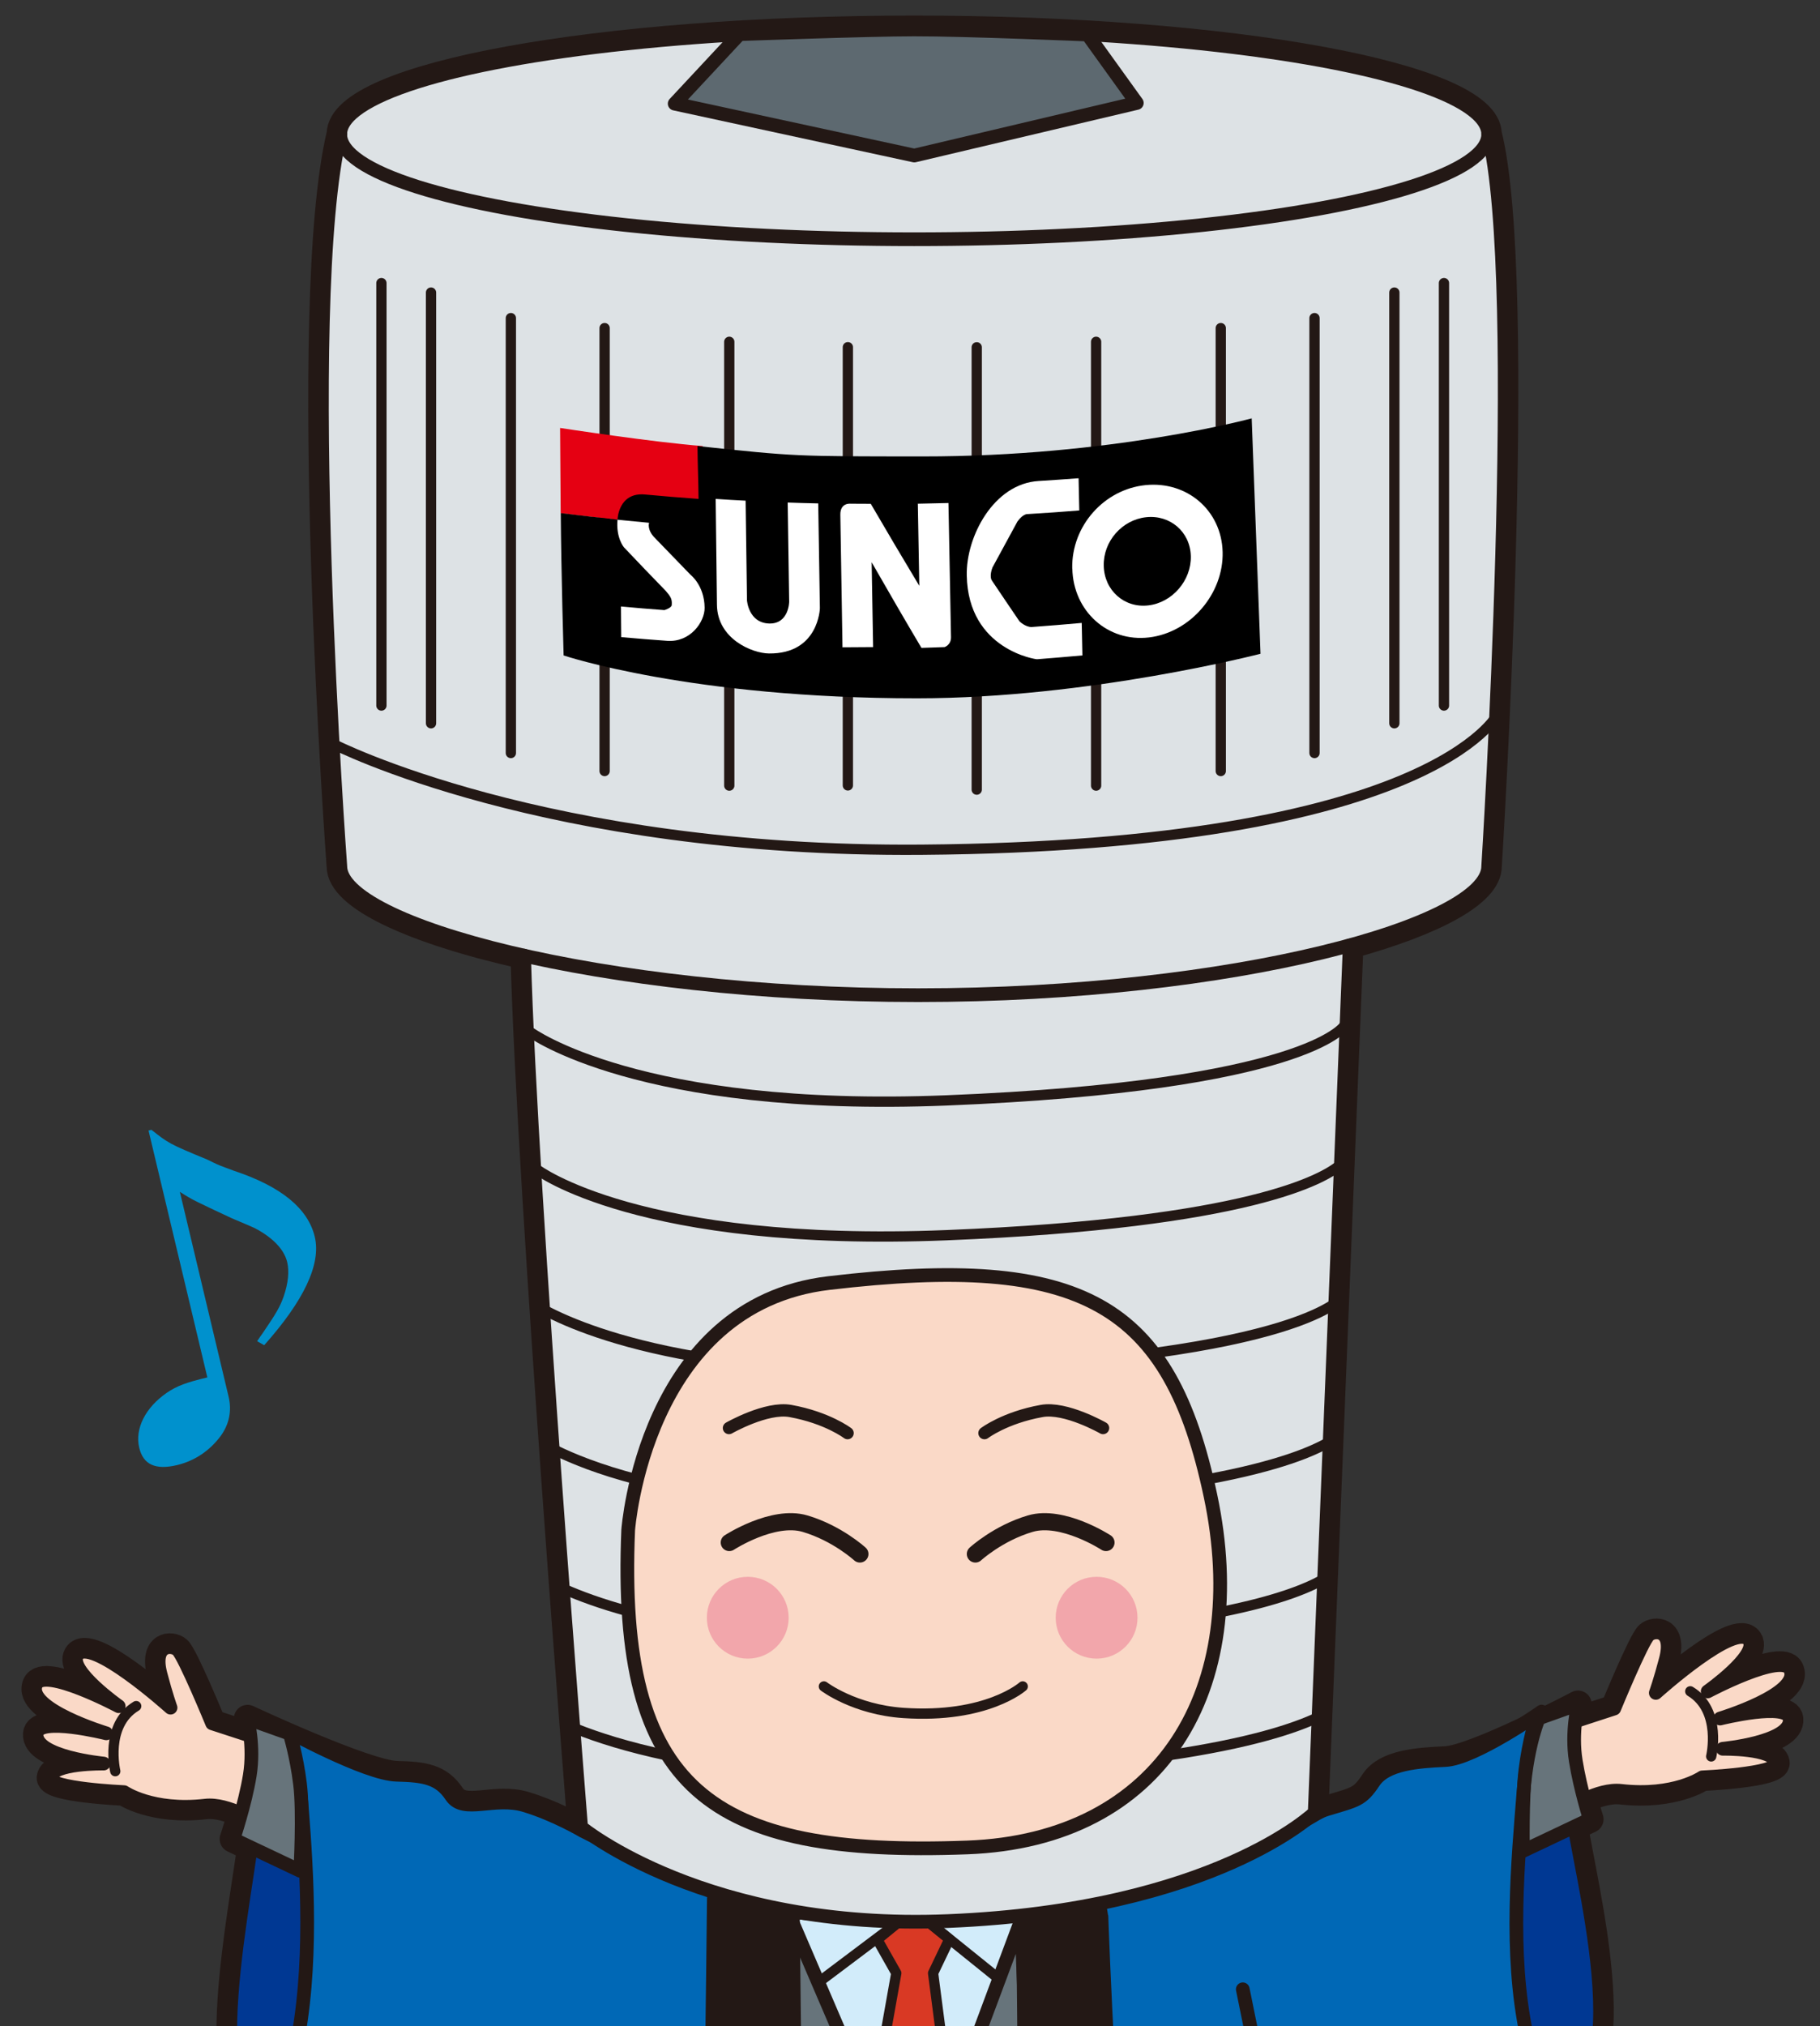<?xml version="1.0" encoding="UTF-8"?><svg id="b" xmlns="http://www.w3.org/2000/svg" xmlns:xlink="http://www.w3.org/1999/xlink" viewBox="0 0 186 207"><rect x="0" y="0" width="186" height="207" fill="#333333" stroke="none"/><defs><clipPath id="d"><rect width="186" height="207" fill="none"/></clipPath></defs><g id="c"><g clip-path="url(#d)"><path d="M159.76,213.84c7.24-1.31,1.95-21.79,1.16-27.24l1.56-.74s-.27-.83-.59-2.05c1.09-.5,2.53-1,3.77-.86,5.42.61,8.3-1.38,8.3-1.38,0,0,7.71-.34,7.54-1.49-.22-1.51-5.45-1.43-5.45-1.43,0,0,7.07-.67,6.85-3.03-.16-1.8-7.12-.06-7.12-.06,0,0,8.26-2.5,7.18-4.98-.8-1.85-8.45,2.21-8.45,2.21,0,0,5.21-3.67,4.25-5.2-1.3-2.09-9.55,5.35-9.55,5.35,0,0,.45-1.24,1.02-3.41.82-3.11-1.15-3.02-1.74-2.5-.7.62-3.53,7.51-3.53,7.51l-3.99,1.3c.12-1.05.3-1.73.3-1.73,0,0-10.57,5.56-13.54,5.69-2.82.13-6.07.35-7.31,2.23s-1.7,1.87-4.82,2.8c-.52.16-.92.38-1.37.65l.13-.31,3.58-88.59h-.07c8.86-2.43,14.21-5.39,14.21-8.08,0,0,3.8-59.79,0-74.82h0c-.11-5.9-26.32-10.69-58.65-10.69s-58.54,4.78-58.65,10.69h0c-4.23,17.72,0,74.82,0,74.82,0,3.09,7.26,6.53,18.79,9.12.67,24.61,5.83,89.04,5.83,89.04l-.02.26c-.72-.41-3.13-1.72-5.74-2.5-3.12-.94-6.24.94-7.49-.94-1.25-1.87-2.79-2.11-5.61-2.18-3.16-.08-15.24-5.73-15.24-5.73,0,0,.18.7.3,1.76l-3.91-1.28s-2.83-6.89-3.53-7.51c-.58-.52-2.56-.61-1.74,2.5.57,2.17,1.02,3.41,1.02,3.41,0,0-8.25-7.43-9.55-5.35-.95,1.53,4.25,5.2,4.25,5.2,0,0-7.64-4.06-8.45-2.21-1.08,2.48,7.18,4.98,7.18,4.98,0,0-6.96-1.74-7.12.06-.21,2.36,6.85,3.03,6.85,3.03,0,0-5.23-.09-5.45,1.43-.17,1.15,7.54,1.49,7.54,1.49,0,0,2.88,2,8.3,1.38,1.19-.14,2.58.32,3.65.81-.41,1.5-.79,2.61-.79,2.61l1.77.84c-.81,6.48-4.91,26.61,1.18,26.58h0l12.95,5.48,14.86,8.45.61-.97c-1.96,12.85-4.22,36.95-4.41,38.23-.31,2.18-1.6,8.59-1.28,9.84.31,1.25,5.51,2.78,11.12,2.78,2.87,0,7.51.67,11.36,1.33h-.28s-3.7,4.9-5.8,21.35c-.74,5.81-.53,12.91-.22,17.91-3.89-.59-7.96-.61-11.44.34-9.87,2.69-13.6,11.49-11.37,12.87,2.23,1.37,2.75.89,17.11.89s20.59-1.79,20.59-1.79c0,0,1.2-1.8-.3-5.68,0,0,0-19.45,3.59-29.62,3.59-10.17,7.16-14.64,7.16-14.64,0,0,1.36-.91,4.66-.19,0,0,4.14,4.74,7.74,15.06,3.6,10.31,3.6,30.03,3.6,30.03h.06c-1.14,3.45-.07,5.05-.07,5.05,0,0,6.22,1.79,20.59,1.79s14.88.48,17.11-.89c2.23-1.37-1.5-10.17-11.37-12.87-3.55-.97-7.72-.93-11.67-.3.29-5.04.46-11.95-.25-17.65-2.1-16.68-5.39-20.93-5.39-20.93,0,0,1.93.07,8.17-.24,2.25-.11,7.26-2.41,9.67-2.81,4.27-.71,8.02-.43,8.73-1.56,1.56-2.5,1.25-2.81-1.25-8.73-1.32-3.13-8.42-41.19-8.42-41.19l13.87-7.31,12.95-5.48" fill="none" stroke="#231815" stroke-linecap="round" stroke-linejoin="round" stroke-width="2.8"/><path d="M75.19,270.53s-7.15,14.82-9.24,31.27c-1.29,10.16.3,24.23.3,24.23l14.06.3s0-19.45,3.59-29.62c3.59-10.17,7.48-14.66,7.48-14.66,0,0,1.28-.69,4.58.02,0,0,3.9,4.55,7.49,14.86,3.6,10.31,3.6,30.03,3.6,30.03l14.09-.3s1.6-14.27.3-24.57c-2.1-16.68-5.39-20.93-5.39-20.93l-5.83-11.09-35.02.45Z" fill="#67747b"/><path d="M115.78,278.9c2.3,5.8,3.56,6.51,5.65,23.2,1.3,10.3-.3,24.57-.3,24.57l-14.09.3s0-19.72-3.6-30.03c-3.6-10.31-7.74-15.06-7.74-15.06-3.3-.71-4.66.19-4.66.19,0,0-3.57,4.47-7.16,14.64-3.59,10.17-3.59,29.62-3.59,29.62l-14.06-.3s-1.59-14.07-.3-24.23c2.09-16.46,6.22-24.93,6.22-24.93l3.02-6.34,35.02-.45s3.66,4.02,5.57,8.82Z" fill="none" stroke="#231815" stroke-linecap="round" stroke-linejoin="round" stroke-width="1.4"/><path d="M42.91,332.91c-2.23-1.37,1.5-10.17,11.37-12.87,9.87-2.69,24.53,2.39,26.03,6.28,1.5,3.89.3,5.68.3,5.68,0,0-6.22,1.79-20.59,1.79s-14.88.48-17.11-.89Z" fill="#a86a32" stroke="#231815" stroke-linecap="round" stroke-linejoin="round" stroke-width="1.4"/><path d="M144.73,332.91c2.23-1.37-1.5-10.17-11.37-12.87-9.87-2.69-24.53,2.39-26.03,6.28-1.5,3.89-.3,5.68-.3,5.68,0,0,6.22,1.79,20.59,1.79s14.88.48,17.11-.89Z" fill="#a86a32" stroke="#231815" stroke-linecap="round" stroke-linejoin="round" stroke-width="1.4"/><path d="M121.7,323.77s.51-3.5,3.83-4.1" fill="none" stroke="#231815" stroke-linecap="round" stroke-linejoin="round" stroke-width="1.05"/><path d="M125.78,324.82s.81-3.65,3.53-5.16" fill="none" stroke="#231815" stroke-linecap="round" stroke-linejoin="round" stroke-width="1.05"/><path d="M66.34,323.96s-.6-3.93-3.93-4.53" fill="none" stroke="#231815" stroke-linecap="round" stroke-linejoin="round" stroke-width="1.05"/><path d="M62.26,325.02s-.76-4.08-3.47-5.59" fill="none" stroke="#231815" stroke-linecap="round" stroke-linejoin="round" stroke-width="1.05"/><path d="M104.39,196.07l-10.95,29.34-12.59-29.34-7.07,83.02s7.31.88,11.19.62c3.88-.26,5.38-.35,6.09-2.56.71-2.21,1.5-6.09,1.59-6.97.09-.88.44-5.12.44-5.12,0,0,1.06,10.32,2.03,11.82.97,1.5.71,2.03,2.38,2.29s4.06.71,7.85.62,7.85-.09,7.85-.09l-8.81-83.63Z" fill="#67747b"/><path d="M112.06,279.69s-12.19.8-15.49-.77c-3.21-1.52-3.45-13.89-3.45-13.89,0,0-.85,12.68-3.37,13.89-2.81,1.35-9.81.69-9.81.69" fill="none" stroke="#231815" stroke-linecap="round" stroke-linejoin="round" stroke-width="1.05"/><polygon points="80.85 196.07 104.39 196.07 93.44 225.41 80.85 196.07" fill="#d2ecfa"/><path d="M160.11,213.84s-2.43,0-3.7-5.89c-1.82-8.44-.85-18.21-.35-24.69.45-5.73,1.87-8.41,1.87-8.41,0,0-7.03,5.26-9.84,4.95s-6.07.35-7.31,2.23c-1.25,1.87-1.7,1.87-4.82,2.8-.78.23-1.63.63-2.47,1.09l-28.74,10.15s.17,5.92.79,19.02c.62,13.1,7.45,65.2,7.45,65.2,0,0,5.34.94,11.58.62,2.25-.11,7.26-2.41,9.67-2.81,4.27-.71,8.02-.43,8.73-1.56,1.56-2.5,1.25-2.81-1.25-8.73-1.33-3.15-5.3-28.38-8.73-41.95l14.18-6.54,12.95-5.48Z" fill="#0068b6"/><path d="M27.16,215.72c-8.42.12-.51-28.67-1.5-29.11l4.91,1.13s2.76,27.89-3.41,27.98Z" fill="#003893"/><path d="M160.48,213.45c-8.34,1.19-4.15-28.38-5.19-28.68l5.01.49s6.28,27.31.17,28.18Z" fill="#003893"/><path d="M59.88,187.43s-2.77-2.07-5.89-3c-3.12-.94-6.24.94-7.49-.94-1.25-1.87-2.81-2.5-5.61-2.18s-11.54-4.99-11.54-4.99c0,0,1.42,2.69,1.87,8.41.51,6.48,1.16,16.35-.66,24.79-1.27,5.89-3.38,5.78-3.38,5.78l12.95,5.48,15.19,9.29c-1.89,12.33-3.95,35.19-4.13,36.42-.31,2.18-1.6,8.59-1.28,9.84s5.51,2.78,11.12,2.78,17.62,2.57,17.62,2.57c0,0,1.24-.02,2.27-5.44,1.42-7.45.3-80.17.3-80.17l-21.33-8.64Z" fill="#0068b6"/><path d="M160.91,185.28c-.99.43,7.14,27.06-1.15,28.57" fill="none" stroke="#231815" stroke-linecap="round" stroke-linejoin="round" stroke-width="1.4"/><path d="M58.08,207.92c-.62,7.17-6.95,56.39-7.26,58.58-.31,2.18-1.6,8.59-1.28,9.84.31,1.25,5.51,2.78,11.12,2.78s17.97,2.57,17.97,2.57c0,0,1.19.29,2.22-5.13,1.42-7.45,0-80.49,0-80.49l12.59,29.34,10.95-29.34s.17,5.92.79,19.02c.62,13.1,7.8,65.2,7.8,65.2,0,0,4.99.94,11.23.62,2.25-.11,7.26-2.41,9.67-2.81,4.27-.71,8.02-.43,8.73-1.56,1.56-2.5,1.25-2.81-1.25-8.73-2.5-5.93-14.35-64.58-14.35-64.58" fill="none" stroke="#231815" stroke-linecap="round" stroke-linejoin="round" stroke-width="1.4"/><polygon points="89.66 198.15 91.6 201.58 89.13 215.45 93.44 225.41 97.17 215.5 95.36 201.58 97.02 198.11 94.61 196.14 92.02 196.22 89.66 198.15" fill="#d93924" stroke="#231815" stroke-linecap="round" stroke-linejoin="round" stroke-width="1.05"/><path d="M160.8,175.91l4.17-1.36s2.83-6.89,3.53-7.51c.58-.52,2.56-.61,1.74,2.5-.57,2.17-1.02,3.41-1.02,3.41,0,0,8.25-7.43,9.55-5.35.95,1.53-4.25,5.2-4.25,5.2,0,0,7.64-4.06,8.45-2.21,1.08,2.48-7.18,4.98-7.18,4.98,0,0,6.96-1.74,7.12.06.21,2.36-6.85,3.03-6.85,3.03,0,0,5.23-.09,5.45,1.43.17,1.15-7.54,1.49-7.54,1.49,0,0-2.88,2-8.3,1.38-2.35-.27-5.43,1.77-5.43,1.77" fill="#fad9c7" stroke="#231815" stroke-linecap="round" stroke-linejoin="round" stroke-width="1.4"/><path d="M174.88,179.44s1.12-4.69-2.14-6.65" fill="none" stroke="#231815" stroke-linecap="round" stroke-linejoin="round" stroke-width="1.05"/><path d="M161.28,174.11s-.72,2.81-.24,5.78c.48,2.97,1.44,5.97,1.44,5.97l-6.84,3.24s-.1-5.4.26-8.32c.36-2.92,1.05-5.12,1.05-5.12l4.32-1.54Z" fill="#67747b" stroke="#231815" stroke-linecap="round" stroke-linejoin="round" stroke-width="1.4"/><path d="M54.62,229.23l-14.86-8.45-12.95-5.48s2.11.11,3.38-5.78c1.82-8.44,1.17-18.31.66-24.79-.45-5.73-1.72-8.03-1.72-8.03,0,0,8.24,4.53,11.39,4.61,2.82.07,4.37.31,5.61,2.18,1.25,1.87,4.37,0,7.49.94,3.12.94,5.96,2.63,5.96,2.63,0,0,11.63,5.93,17.38,7.52,5.75,1.59,20.04,1.59,25.79.79,5.75-.79,30.71-9.44,30.71-9.44.84-.46,1.34-.85,2.12-1.09,3.12-.94,3.57-.93,4.82-2.8s4.49-2.1,7.31-2.23c2.97-.13,9.84-4.95,9.84-4.95,0,0-1.42,2.69-1.87,8.41-.51,6.48-1.47,16.25.35,24.69,1.27,5.89,3.7,5.89,3.7,5.89l-12.95,5.48-13.87,7.31" fill="none" stroke="#231815" stroke-linecap="round" stroke-linejoin="round" stroke-width="1.4"/><path d="M30.57,187.33l-4.91-.59c.99.43-6.05,28.6,1.15,28.57" fill="none" stroke="#231815" stroke-linecap="round" stroke-linejoin="round" stroke-width="1.4"/><path d="M25.85,177.42l-4.17-1.36s-2.83-6.89-3.53-7.51c-.58-.52-2.56-.61-1.74,2.5.57,2.17,1.02,3.41,1.02,3.41,0,0-8.25-7.43-9.55-5.35-.95,1.53,4.25,5.2,4.25,5.2,0,0-7.64-4.06-8.45-2.21-1.08,2.48,7.18,4.98,7.18,4.98,0,0-6.96-1.74-7.12.06-.21,2.36,6.85,3.03,6.85,3.03,0,0-5.23-.09-5.45,1.43-.17,1.15,7.54,1.49,7.54,1.49,0,0,2.88,2,8.3,1.38,2.35-.27,5.43,1.77,5.43,1.77" fill="#fad9c7" stroke="#231815" stroke-linecap="round" stroke-linejoin="round" stroke-width="1.4"/><path d="M25.29,175.58s.72,2.81.24,5.78c-.48,2.97-1.68,6.53-1.68,6.53l6.84,3.24s.34-5.97-.03-8.89c-.36-2.92-1.05-5.12-1.05-5.12l-4.32-1.54Z" fill="#67747b" stroke="#231815" stroke-linecap="round" stroke-linejoin="round" stroke-width="1.4"/><path d="M11.78,180.95s-1.12-4.69,2.14-6.65" fill="none" stroke="#231815" stroke-linecap="round" stroke-linejoin="round" stroke-width="1.05"/><path d="M72.78,193.95s-.53,50.27-1.15,62.12c-.87,16.49-2.23,23.95-2.23,23.95l9.24,1.67s1.95-.86,2.35-6.65c.41-5.79.52-18.19.52-18.19,0,0,0-39.95-.06-41.63-.06-1.68-.24-19.15-.24-19.15l-8.42-2.12Z" fill="#231815" stroke="#231815" stroke-linecap="round" stroke-linejoin="round" stroke-width="1.05"/><path d="M112.74,195.78s.99,29.15,3.11,41.39c2.13,12.24,5.81,43.96,5.81,43.96,0,0-2.58.22-4.87.28-2.69.06-6.52-.07-6.52-.07,0,0-5.7-59.04-5.71-64.02,0-4.98-.2-22.2-.2-22.2,0,0,2.5-.72,4.06-1.18,1.88-.55,3.84-1.03,3.84-1.03l.47,2.88Z" fill="#231815" stroke="#231815" stroke-linecap="round" stroke-linejoin="round" stroke-width="1.05"/><line x1="84.07" y1="202.2" x2="92.02" y2="196.22" fill="#e50012" stroke="#231815" stroke-linecap="round" stroke-linejoin="round" stroke-width="1.05"/><line x1="102.13" y1="202.2" x2="94.61" y2="196.14" fill="#e50012" stroke="#231815" stroke-linecap="round" stroke-linejoin="round" stroke-width="1.05"/><path d="M152.1,13.69h0c-.11-5.9-26.32-10.69-58.65-10.69s-58.54,4.78-58.65,10.69h0c-4.23,17.72,0,74.82,0,74.82,0,3.09,7.25,6.53,18.78,9.12.69,24.78,5.84,89.04,5.84,89.04,0,0,12.79,10.36,37.52,9.59,27.36-.85,37.45-11.08,37.45-11.08l3.58-88.59h-.07c8.86-2.43,14.21-5.39,14.21-8.08,0,0,3.8-59.8,0-74.82Z" fill="#dde2e5"/><path d="M64.2,156.31s1.66-23.01,20.51-25.23c25.97-3.06,34.84,2.06,39,21.74,4.16,19.68-4.91,35.18-24.86,35.92-26.32.98-35.76-5.82-34.65-32.44Z" fill="#fad9c7" stroke="#231815" stroke-linecap="round" stroke-linejoin="round" stroke-width="1.4"/><path d="M53.56,97.63c.67,24.61,5.83,89.04,5.83,89.04,0,0,12.8,10.61,37.52,9.59,27.18-1.12,37.45-11.08,37.45-11.08l3.58-88.59" fill="none" stroke="#231815" stroke-linecap="round" stroke-linejoin="round" stroke-width="1.4"/><ellipse cx="93.43" cy="13.72" rx="58.66" ry="10.72" fill="none" stroke="#231815" stroke-linecap="round" stroke-linejoin="round" stroke-width="1.4"/><path d="M152.09,13.69c3.8,15.03,0,74.82,0,74.82,0,5.92-25.87,13.16-58.26,13.16s-59.05-7.24-59.05-13.16c0,0-4.23-57.1,0-74.82" fill="none" stroke="#231815" stroke-linecap="round" stroke-linejoin="round" stroke-width="1.4"/><path d="M34.07,76.01s21.59,11.1,60.12,10.8c52.29-.41,58.88-13.87,58.88-13.87" fill="none" stroke="#231815" stroke-linecap="round" stroke-linejoin="round" stroke-width="1.05"/><line x1="44.05" y1="73.89" x2="44.05" y2="29.89" fill="none" stroke="#231815" stroke-linecap="round" stroke-linejoin="round" stroke-width="1.05"/><line x1="52.21" y1="76.93" x2="52.21" y2="32.5" fill="none" stroke="#231815" stroke-linecap="round" stroke-linejoin="round" stroke-width="1.05"/><line x1="61.79" y1="78.77" x2="61.79" y2="33.52" fill="none" stroke="#231815" stroke-linecap="round" stroke-linejoin="round" stroke-width="1.05"/><line x1="74.53" y1="80.26" x2="74.53" y2="34.92" fill="none" stroke="#231815" stroke-linecap="round" stroke-linejoin="round" stroke-width="1.05"/><line x1="86.65" y1="80.24" x2="86.65" y2="35.47" fill="none" stroke="#231815" stroke-linecap="round" stroke-linejoin="round" stroke-width="1.05"/><line x1="99.82" y1="80.67" x2="99.82" y2="35.48" fill="none" stroke="#231815" stroke-linecap="round" stroke-linejoin="round" stroke-width="1.05"/><line x1="38.98" y1="72.08" x2="38.98" y2="28.92" fill="none" stroke="#231815" stroke-linecap="round" stroke-linejoin="round" stroke-width="1.05"/><line x1="142.5" y1="73.89" x2="142.5" y2="29.89" fill="none" stroke="#231815" stroke-linecap="round" stroke-linejoin="round" stroke-width="1.05"/><line x1="134.34" y1="76.93" x2="134.34" y2="32.5" fill="none" stroke="#231815" stroke-linecap="round" stroke-linejoin="round" stroke-width="1.05"/><line x1="124.76" y1="78.77" x2="124.76" y2="33.52" fill="none" stroke="#231815" stroke-linecap="round" stroke-linejoin="round" stroke-width="1.05"/><line x1="112.02" y1="80.26" x2="112.02" y2="34.92" fill="none" stroke="#231815" stroke-linecap="round" stroke-linejoin="round" stroke-width="1.05"/><line x1="147.57" y1="72.08" x2="147.57" y2="28.92" fill="none" stroke="#231815" stroke-linecap="round" stroke-linejoin="round" stroke-width="1.05"/><path d="M54.18,105.43s11.11,8.25,42.55,6.99c36.83-1.48,40.64-7.62,40.64-7.62" fill="none" stroke="#231815" stroke-linecap="round" stroke-linejoin="round" stroke-width="1.05"/><path d="M54.87,119.47s10.42,7.98,41.87,6.72c31.02-1.25,38.62-5.8,40.24-7.2" fill="none" stroke="#231815" stroke-linecap="round" stroke-linejoin="round" stroke-width="1.05"/><path d="M118.15,138.2c11.42-1.58,16.17-3.67,18.06-4.89" fill="none" stroke="#231815" stroke-linecap="round" stroke-linejoin="round" stroke-width="1.05"/><path d="M55.78,133.91c2.27,1.19,7.09,3.26,15.25,4.67" fill="none" stroke="#231815" stroke-linecap="round" stroke-linejoin="round" stroke-width="1.05"/><path d="M123.33,151.14c7.38-1.36,10.96-2.9,12.64-3.91" fill="none" stroke="#231815" stroke-linecap="round" stroke-linejoin="round" stroke-width="1.05"/><path d="M56.76,148.16c1.71.84,4.43,1.97,8.41,3" fill="none" stroke="#231815" stroke-linecap="round" stroke-linejoin="round" stroke-width="1.05"/><path d="M124.8,164.68c5.7-1.14,8.72-2.37,10.37-3.29" fill="none" stroke="#231815" stroke-linecap="round" stroke-linejoin="round" stroke-width="1.05"/><path d="M57.67,162.35c1.59.7,3.76,1.51,6.6,2.28" fill="none" stroke="#231815" stroke-linecap="round" stroke-linejoin="round" stroke-width="1.05"/><path d="M119.23,179.35c8.49-1.24,13.08-2.77,15.52-3.93" fill="none" stroke="#231815" stroke-linecap="round" stroke-linejoin="round" stroke-width="1.05"/><path d="M58.85,176.61c2.22.89,5.31,1.88,9.38,2.74" fill="none" stroke="#231815" stroke-linecap="round" stroke-linejoin="round" stroke-width="1.05"/><path d="M75.58,3.48l-6.63,7.11,24.49,5.3,22.74-5.37-5.03-6.99s-13.19-.55-17.73-.52c-4.53.03-17.85.48-17.85.48Z" fill="#5d6970"/><path d="M75.58,3.48l-6.63,7.11,24.49,5.3,22.74-5.37-5.03-6.99s-12.43-.53-17.73-.52c-4.65,0-17.85.48-17.85.48Z" fill="none" stroke="#231815" stroke-linecap="round" stroke-linejoin="round" stroke-width="1.4"/><path d="M74.5,145.89s3.83-2.19,6.28-1.74c3.77.68,5.84,2.26,5.84,2.26" fill="none" stroke="#231815" stroke-linecap="round" stroke-linejoin="round" stroke-width="1.26"/><path d="M112.73,145.89s-3.83-2.19-6.28-1.74c-3.77.68-5.84,2.26-5.84,2.26" fill="none" stroke="#231815" stroke-linecap="round" stroke-linejoin="round" stroke-width="1.26"/><path d="M74.53,157.59s4.45-2.9,7.74-1.93c3.29.97,5.61,3.1,5.61,3.1" fill="none" stroke="#231815" stroke-linecap="round" stroke-linejoin="round" stroke-width="1.75"/><path d="M113.03,157.59s-4.45-2.9-7.74-1.93c-3.29.97-5.61,3.1-5.61,3.1" fill="none" stroke="#231815" stroke-linecap="round" stroke-linejoin="round" stroke-width="1.75"/><path d="M84.2,172.29s3.1,2.37,8.13,2.71c8.51.58,12.19-2.71,12.19-2.71" fill="none" stroke="#231815" stroke-linecap="round" stroke-linejoin="round" stroke-width="1.05"/><path d="M116.25,165.27c0,2.31-1.87,4.18-4.18,4.18s-4.18-1.87-4.18-4.18,1.87-4.18,4.18-4.18,4.18,1.87,4.18,4.18Z" fill="#f2a6ab"/><path d="M80.6,165.27c0,2.31-1.87,4.18-4.18,4.18s-4.18-1.87-4.18-4.18,1.87-4.18,4.18-4.18,4.18,1.87,4.18,4.18Z" fill="#f2a6ab"/><path d="M15.47,115.42c1.73,1.36,1.79,1.43,5.68,3.03.47.22.89.45,1.35.63.18.08.68.25,1.41.53,4.85,1.61,7.57,3.86,8.26,6.75.66,2.78-1.1,6.5-5.17,11.07l-.72-.41c.18-.29.4-.59.58-.84,1.41-2.07,1.76-2.69,2.13-3.73.46-1.35.59-2.54.36-3.51-.31-1.29-1.46-2.5-3.31-3.47q-.47-.22-2.35-1.01c-3.86-1.81-3.95-1.83-5.31-2.7l4.98,20.92c.35,1.45.06,2.84-.82,4.04-1.13,1.51-2.66,2.53-4.46,2.96-2.19.52-3.44-.05-3.85-1.77-.47-1.95.63-4.12,2.83-5.63,1.03-.7,2.02-1.06,4.13-1.56l-6.01-25.22.27-.07Z" fill="#0091cd"/><path d="M71.81,45.57c-4.94-.37-14.57-1.85-14.57-1.85,0,0,.04,5.81.06,8.71,4.86.62,9.77,1.09,14.72,1.42-.03-2.86-.18-5.41-.21-8.27Z" fill="#e50012"/><path d="M71.28,45.57c.02,1.92.09,3.48.11,5.4-1.83-.13-3.65-.28-5.46-.45-2.75-.26-2.82,2.56-2.82,2.56-1.94-.2-3.88-.42-5.8-.66.04,5.95.29,14.54.29,14.54,0,0,13.03,4.39,36.13,4.38,17.54,0,35.09-4.55,35.09-4.55l-.9-24.05s-14.33,3.91-33.64,3.89c-13.06-.01-12.83.02-22.98-1.06Z"/><path d="M110.21,48.86c-1.36.1-2.71.2-4.06.28-4.61.27-7.43,5.7-7.35,9.64.14,7.65,7.18,8.6,7.19,8.57,1.54-.12,3.08-.25,4.63-.39-.03-1.11-.05-2.22-.07-3.32-1.72.16-3.43.29-5.14.42-.64-.01-1.22-.58-1.22-.58-.93-1.36-1.85-2.73-2.78-4.11-.37-.46.02-1.4.02-1.4.85-1.56,1.7-3.12,2.55-4.69.59-.82,1.04-.76,1.04-.76,1.76-.1,3.51-.23,5.28-.37-.02-1.09-.05-2.18-.07-3.27Z" fill="#fff"/><path d="M93.78,51.46c1.05-.02,2.1-.04,3.15-.07.09,4.57.17,9.14.26,13.69.02.82-.66,1.03-.66,1.03-.79.03-1.58.06-2.36.08-1.71-2.88-3.4-5.8-5.09-8.75.05,2.89.1,5.79.15,8.67-1.05.01-2.09.02-3.13.02-.08-4.5-.15-9.02-.22-13.54-.02-1.26,1.04-1.13,1.04-1.13.69,0,1.38.01,2.07.01,1.65,2.83,3.3,5.62,4.96,8.38-.05-2.8-.1-5.61-.15-8.42Z" fill="#fff"/><path d="M76.2,51.15c-1.02-.05-2.04-.11-3.06-.18.04,3.61.09,7.22.13,10.82.04,3.48,3.59,4.95,5.31,4.97,5.1.06,5.21-4.63,5.21-4.62-.06-3.57-.11-7.14-.17-10.71-1.04-.02-2.08-.05-3.12-.09.05,3.38.1,6.77.15,10.14,0,0-.02,2.28-2.05,2.22-2.11-.07-2.26-2.37-2.26-2.36-.05-3.39-.09-6.79-.14-10.18Z" fill="#fff"/><path d="M63.11,53.08c-.18,1.87.66,2.84.66,2.84,1.42,1.5,2.85,2.99,4.28,4.46.49.58.65.81.6,1.43-.01.3-.75.52-.75.52-1.49-.11-2.97-.23-4.44-.37.01,1.04.02,2.09.03,3.13,1.57.14,3.14.27,4.72.38,2.35.16,3.82-1.95,3.8-3.38-.02-2.31-1.46-3.38-1.45-3.38-.9-.94-3.59-3.71-3.59-3.71-.89-.86-.64-1.59-.63-1.59-1.08-.1-2.16-.2-3.23-.31Z" fill="#fff"/><path d="M109.58,58.08c-.09-4.34,3.25-8.09,7.49-8.52,4.23-.43,7.77,2.57,7.88,6.83.11,4.25-3.27,8.22-7.51,8.73-4.25.51-7.76-2.7-7.85-7.03ZM117.35,61.85c2.46-.28,4.41-2.56,4.35-5.03-.06-2.48-2.11-4.24-4.56-3.98-2.46.26-4.4,2.46-4.34,4.96.05,2.5,2.09,4.34,4.55,4.05Z" fill="#fff"/></g></g></svg>